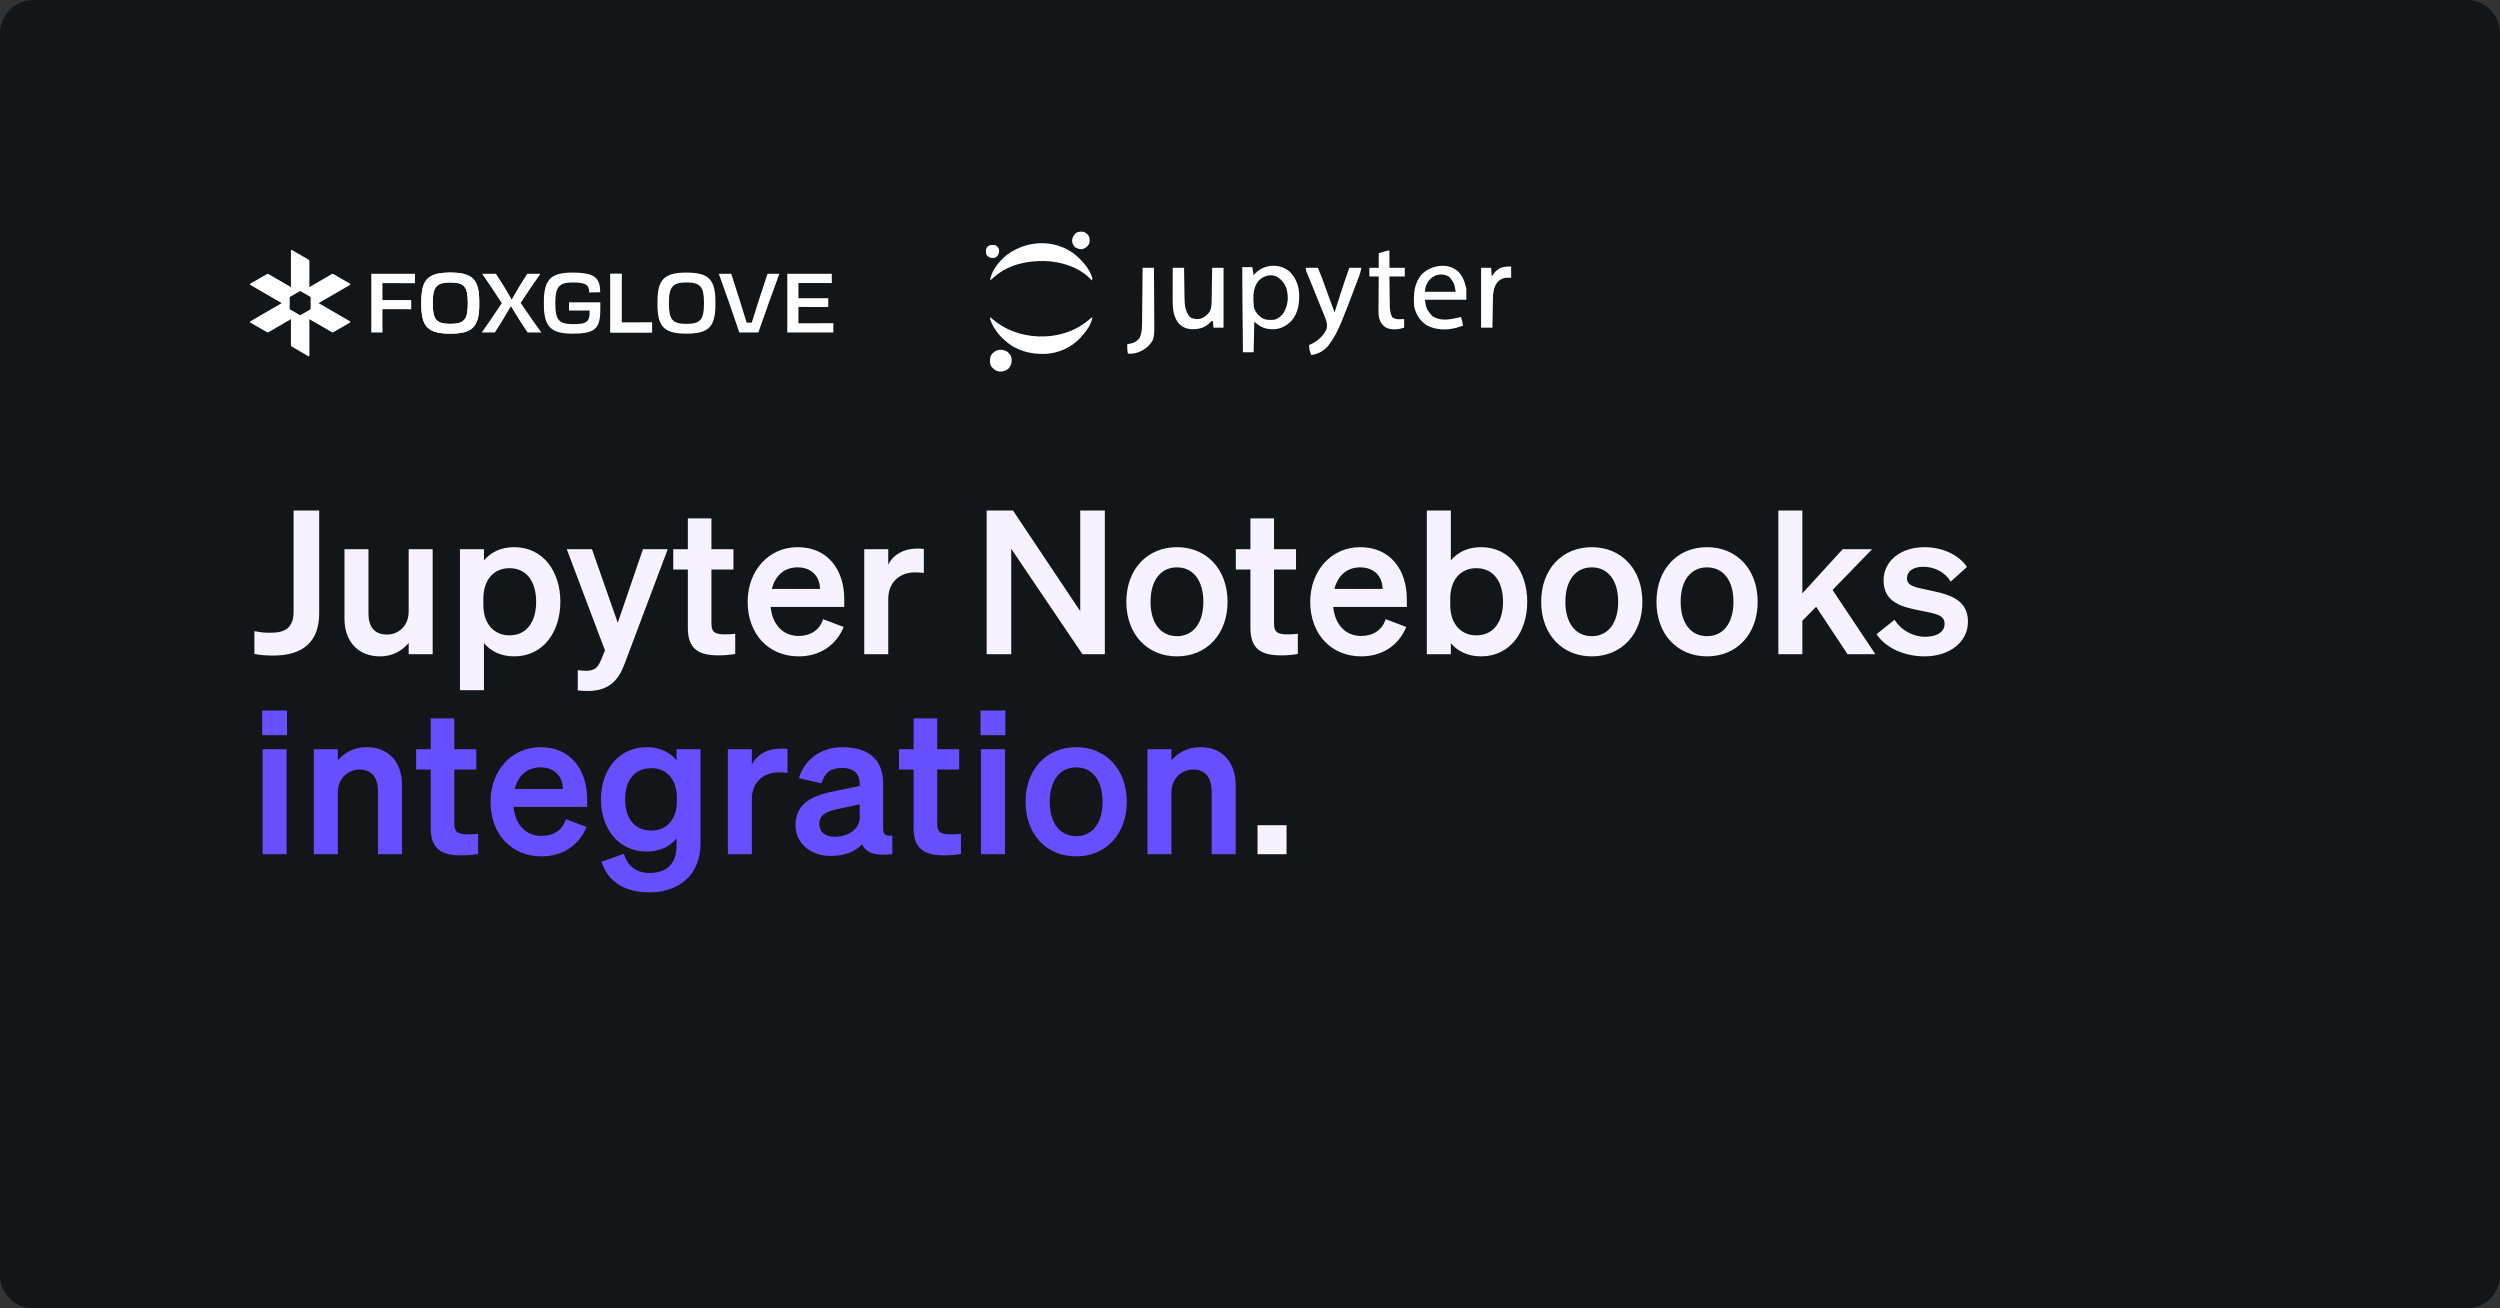 <svg width="1200" height="628" viewBox="0 0 1200 628" fill="none" xmlns="http://www.w3.org/2000/svg">
<rect x="0" y="0" width="1200" height="628" fill="#333333" stroke="none"/>
<path d="M0 16C0 7.163 7.163 0 16 0H1184C1192.84 0 1200 7.163 1200 16V612C1200 620.837 1192.84 628 1184 628H16C7.163 628 0 620.837 0 612V16Z" fill="#121619"/>
<path d="M122.112 313.904V302.96C125.376 303.536 126.816 303.728 129.792 303.728C137.184 303.728 140.928 301.136 140.928 293.456V245.072H153.216V294.416C153.216 308.144 145.248 314.672 131.232 314.672C127.872 314.672 125.376 314.48 122.112 313.904ZM207.679 263.6V314H196.159V308.624C193.279 311.984 188.959 315.056 182.431 315.056C171.871 315.056 165.343 307.856 165.343 297.008V263.6H176.863V294.512C176.863 300.656 179.551 304.592 185.791 304.592C190.975 304.592 196.159 300.752 196.159 293.552V263.6H207.679ZM246.797 315.056C240.268 315.056 235.468 312.464 232.3 308.72V331.28H220.78V263.6H232.3V268.976C235.468 265.232 240.268 262.64 246.797 262.64C260.909 262.64 268.972 274.544 268.972 288.848C268.972 303.152 260.909 315.056 246.797 315.056ZM232.012 287.408V290.384C232.012 299.696 237.388 304.976 244.492 304.976C252.844 304.976 257.357 298.448 257.357 288.848C257.357 279.248 252.844 272.72 244.492 272.72C237.388 272.72 232.012 277.904 232.012 287.408ZM299.785 318.704C296.905 326.384 292.489 331.664 282.025 331.664C279.625 331.664 278.953 331.568 277.321 331.376V321.68C278.857 321.872 279.721 321.968 281.161 321.968C285.001 321.968 286.825 320.912 288.457 316.88L290.377 312.176L272.041 263.6H284.137L296.521 298.928L308.617 263.6H320.521L299.785 318.704ZM330.163 301.328V273.392H323.155V263.6H330.163V248.816H341.491V263.6H352.051V273.392H341.491V299.504C341.491 304.016 344.083 304.496 348.211 304.496C350.131 304.496 351.187 304.4 352.915 304.208V313.904C350.803 314.288 347.923 314.576 344.947 314.576C335.347 314.576 330.163 311.6 330.163 301.328ZM383.348 315.056C368.948 315.056 358.868 304.4 358.868 288.848C358.868 274.064 368.852 262.64 382.868 262.64C397.46 262.64 405.236 273.68 405.236 287.504V291.344H369.908C370.772 299.984 375.956 305.264 383.348 305.264C389.012 305.264 393.524 302.384 395.06 297.2L404.948 300.944C401.396 309.776 393.428 315.056 383.348 315.056ZM382.772 272.336C376.82 272.336 372.212 275.888 370.484 282.704H393.62C393.524 277.136 390.068 272.336 382.772 272.336ZM443.447 263.504V275.024C442.007 274.832 440.855 274.736 439.223 274.736C431.927 274.736 426.359 279.44 426.359 287.504V314H414.839V263.6H426.359V271.088C428.567 266.384 433.751 263.312 440.183 263.312C441.527 263.312 442.583 263.408 443.447 263.504ZM530.319 245.072V314H519.567L485.391 263.408V314H473.583V245.072H486.255L518.511 293.36V245.072H530.319ZM589.221 288.848C589.221 304.496 579.141 315.056 564.933 315.056C550.725 315.056 540.645 304.496 540.645 288.848C540.645 273.2 550.725 262.64 564.933 262.64C579.141 262.64 589.221 273.2 589.221 288.848ZM552.261 288.848C552.261 299.12 557.157 305.36 564.933 305.36C572.709 305.36 577.605 299.12 577.605 288.848C577.605 278.576 572.709 272.336 564.933 272.336C557.157 272.336 552.261 278.576 552.261 288.848ZM600.204 301.328V273.392H593.196V263.6H600.204V248.816H611.532V263.6H622.092V273.392H611.532V299.504C611.532 304.016 614.124 304.496 618.252 304.496C620.172 304.496 621.228 304.4 622.956 304.208V313.904C620.844 314.288 617.964 314.576 614.988 314.576C605.388 314.576 600.204 311.6 600.204 301.328ZM653.389 315.056C638.989 315.056 628.909 304.4 628.909 288.848C628.909 274.064 638.893 262.64 652.909 262.64C667.501 262.64 675.277 273.68 675.277 287.504V291.344H639.949C640.813 299.984 645.997 305.264 653.389 305.264C659.053 305.264 663.565 302.384 665.101 297.2L674.989 300.944C671.437 309.776 663.469 315.056 653.389 315.056ZM652.813 272.336C646.861 272.336 642.253 275.888 640.525 282.704H663.661C663.565 277.136 660.109 272.336 652.813 272.336ZM710.897 315.056C704.369 315.056 699.569 312.464 696.401 308.72V314H684.881V245.072H696.401V268.976C699.569 265.232 704.369 262.64 710.897 262.64C725.009 262.64 733.073 274.544 733.073 288.848C733.073 303.152 725.009 315.056 710.897 315.056ZM696.113 287.408V290.384C696.113 299.696 701.489 304.976 708.593 304.976C716.945 304.976 721.457 298.448 721.457 288.848C721.457 279.248 716.945 272.72 708.593 272.72C701.489 272.72 696.113 277.904 696.113 287.408ZM788.342 288.848C788.342 304.496 778.262 315.056 764.054 315.056C749.846 315.056 739.766 304.496 739.766 288.848C739.766 273.2 749.846 262.64 764.054 262.64C778.262 262.64 788.342 273.2 788.342 288.848ZM751.382 288.848C751.382 299.12 756.278 305.36 764.054 305.36C771.83 305.36 776.726 299.12 776.726 288.848C776.726 278.576 771.83 272.336 764.054 272.336C756.278 272.336 751.382 278.576 751.382 288.848ZM843.677 288.848C843.677 304.496 833.597 315.056 819.389 315.056C805.181 315.056 795.101 304.496 795.101 288.848C795.101 273.2 805.181 262.64 819.389 262.64C833.597 262.64 843.677 273.2 843.677 288.848ZM806.717 288.848C806.717 299.12 811.613 305.36 819.389 305.36C827.165 305.36 832.061 299.12 832.061 288.848C832.061 278.576 827.165 272.336 819.389 272.336C811.613 272.336 806.717 278.576 806.717 288.848ZM865.124 245.072V284.816L884.516 263.6H898.628L879.62 283.184L900.164 314H886.82L871.748 291.248L865.124 297.968V314H853.604V245.072H865.124ZM900.753 304.4L909.393 297.488C912.369 302.384 918.129 305.648 923.985 305.648C928.881 305.648 933.393 303.92 933.393 299.408C933.393 295.088 929.169 294.608 921.201 292.976C913.233 291.344 904.113 289.328 904.113 278.576C904.113 269.36 912.177 262.64 923.793 262.64C932.625 262.64 940.497 266.576 944.145 272.144L936.369 279.152C933.489 274.64 928.689 272.048 923.121 272.048C918.417 272.048 915.345 274.16 915.345 277.52C915.345 281.168 918.993 281.84 925.329 283.184C933.873 285.008 944.625 286.832 944.625 298.352C944.625 308.528 935.313 315.056 923.889 315.056C914.577 315.056 905.265 311.312 900.753 304.4ZM603.619 410V396.08H617.539V410H603.619Z" fill="#F6F2FF"/>
<path d="M125.856 352.88V341.072H137.76V352.88H125.856ZM137.568 359.6V410H126.048V359.6H137.568ZM150.633 410V359.6H162.153V364.976C165.033 361.616 169.545 358.64 176.073 358.64C186.633 358.64 192.969 365.936 192.969 376.784V410H181.449V380.144C181.449 373.904 178.953 369.392 172.617 369.392C167.433 369.392 162.153 373.232 162.153 380.432V410H150.633ZM206.743 397.328V369.392H199.735V359.6H206.743V344.816H218.071V359.6H228.631V369.392H218.071V395.504C218.071 400.016 220.663 400.496 224.791 400.496C226.711 400.496 227.767 400.4 229.495 400.208V409.904C227.383 410.288 224.503 410.576 221.527 410.576C211.927 410.576 206.743 407.6 206.743 397.328ZM259.927 411.056C245.527 411.056 235.447 400.4 235.447 384.848C235.447 370.064 245.431 358.64 259.447 358.64C274.039 358.64 281.815 369.68 281.815 383.504V387.344H246.487C247.351 395.984 252.535 401.264 259.927 401.264C265.591 401.264 270.104 398.384 271.639 393.2L281.528 396.944C277.975 405.776 270.007 411.056 259.927 411.056ZM259.351 368.336C253.399 368.336 248.791 371.888 247.063 378.704H270.199C270.104 373.136 266.647 368.336 259.351 368.336ZM336.251 404.912C336.251 419.792 326.075 428.336 311.675 428.336C300.059 428.336 291.899 423.44 288.731 413.648L299.483 409.808C301.019 415.472 305.339 419.024 311.675 419.024C319.451 419.024 324.731 415.184 324.731 405.968V402.416C322.043 405.968 316.955 408.752 310.523 408.752C296.699 408.752 288.443 397.52 288.443 383.696C288.443 369.872 296.699 358.64 310.523 358.64C316.859 358.64 322.043 361.424 324.731 364.976V359.6H336.251V404.912ZM324.923 383.216C324.923 374 319.931 368.72 312.731 368.72C304.763 368.72 300.059 374.288 300.059 383.696C300.059 393.008 304.763 398.672 312.731 398.672C319.931 398.672 324.923 393.392 324.923 384.368V383.216ZM377.987 359.504V371.024C376.547 370.832 375.395 370.736 373.763 370.736C366.467 370.736 360.899 375.44 360.899 383.504V410H349.379V359.6H360.899V367.088C363.107 362.384 368.291 359.312 374.723 359.312C376.067 359.312 377.123 359.408 377.987 359.504ZM398.84 410.864C389.24 410.864 381.848 405.008 381.848 395.984C381.848 386.384 389.048 382.16 398.744 380.144L412.664 377.264V376.4C412.664 371.6 410.168 368.624 404.024 368.624C398.552 368.624 395.672 371.12 394.328 376.016L383.48 373.52C385.976 365.168 393.368 358.64 404.504 358.64C416.6 358.64 423.896 364.4 423.896 376.016V397.712C423.896 400.592 425.144 401.456 428.312 401.072V410C419.96 410.96 415.544 409.328 413.816 405.2C410.648 408.752 405.368 410.864 398.84 410.864ZM412.664 392.24V386.096L401.816 388.4C396.92 389.456 393.272 390.992 393.272 395.504C393.272 399.44 396.152 401.648 400.568 401.648C406.712 401.648 412.664 398.384 412.664 392.24ZM438.512 397.328V369.392H431.504V359.6H438.512V344.816H449.84V359.6H460.4V369.392H449.84V395.504C449.84 400.016 452.432 400.496 456.56 400.496C458.48 400.496 459.536 400.4 461.264 400.208V409.904C459.152 410.288 456.272 410.576 453.296 410.576C443.696 410.576 438.512 407.6 438.512 397.328ZM470.661 352.88V341.072H482.565V352.88H470.661ZM482.373 359.6V410H470.853V359.6H482.373ZM540.846 384.848C540.846 400.496 530.766 411.056 516.558 411.056C502.35 411.056 492.27 400.496 492.27 384.848C492.27 369.2 502.35 358.64 516.558 358.64C530.766 358.64 540.846 369.2 540.846 384.848ZM503.886 384.848C503.886 395.12 508.782 401.36 516.558 401.36C524.334 401.36 529.23 395.12 529.23 384.848C529.23 374.576 524.334 368.336 516.558 368.336C508.782 368.336 503.886 374.576 503.886 384.848ZM550.773 410V359.6H562.293V364.976C565.173 361.616 569.685 358.64 576.213 358.64C586.773 358.64 593.109 365.936 593.109 376.784V410H581.589V380.144C581.589 373.904 579.093 369.392 572.757 369.392C567.573 369.392 562.293 373.232 562.293 380.432V410H550.773Z" fill="#664FFF"/>
<g clip-path="url(#clip0_1468_448)">
<path d="M178.208 159.587H183.605C183.573 158.045 183.573 156.47 183.573 154.358V148.403H186.171C188.77 148.403 194.678 148.403 197.396 148.438V144.027H183.573V135.912H188.651C192.79 135.912 196.39 135.912 199.185 135.947V131.414H178.208C178.239 132.819 178.239 134.364 178.239 136.275V154.358C178.239 156.488 178.239 158.077 178.208 159.587Z" fill="white"/>
<path d="M216.134 130.842C205.475 130.842 202.227 134.111 202.227 144.846V146.151C202.227 156.886 205.475 160.155 216.134 160.155C226.794 160.155 230.042 156.886 230.042 146.151V144.846C230.042 134.111 226.794 130.842 216.134 130.842ZM224.548 145.662C224.548 153.442 222.817 155.455 216.134 155.455C209.452 155.455 207.721 153.442 207.721 145.662V145.335C207.721 137.68 209.533 135.583 216.134 135.583C222.817 135.583 224.548 137.591 224.548 145.335V145.662Z" fill="white"/>
<path d="M216.134 130.842C205.475 130.842 202.227 134.111 202.227 144.846V146.151C202.227 156.886 205.475 160.155 216.134 160.155C226.794 160.155 230.042 156.886 230.042 146.151V144.846C230.042 134.111 226.794 130.842 216.134 130.842ZM224.548 145.662C224.548 153.442 222.817 155.455 216.134 155.455C209.452 155.455 207.721 153.442 207.721 145.662V145.335C207.721 137.68 209.533 135.583 216.134 135.583C222.817 135.583 224.548 137.591 224.548 145.335V145.662Z" fill="white"/>
<path d="M253.227 159.587H259.848C257.585 156.537 254.379 151.95 250.076 145.605L249.923 145.381L250.073 145.155C253.177 140.459 256.686 135.184 259.413 131.414H253.069L249.285 137.43L248.595 138.641C247.739 140.143 246.854 141.696 245.955 143.18L245.6 143.765L245.261 143.17C244.51 141.85 243.736 140.54 242.988 139.272C242.602 138.619 242.221 137.973 241.849 137.337L238.033 131.414H231.427C234.462 135.747 238.881 142.485 240.703 145.279L240.848 145.501L240.703 145.723C238.071 149.739 234.27 155.386 231.237 159.587H237.543L241.327 153.571L241.972 152.475C242.938 150.835 243.936 149.139 244.901 147.537L245.244 146.966L246.399 148.879C247.376 150.498 248.386 152.173 249.406 153.773L253.227 159.587Z" fill="white"/>
<path d="M274.721 130.842C264.377 130.842 261.057 134.245 261.057 144.847V146.153C261.057 156.755 264.387 160.158 274.762 160.158C285.515 160.158 288.141 157.898 288.141 148.643C288.141 147.72 288.141 146.374 288.171 145.128H273.131V149.055H283.011V149.5C283.028 151.551 282.837 153.125 281.847 154.128C280.649 155.341 278.386 155.578 274.884 155.578C268.266 155.578 266.553 153.54 266.553 145.663V145.337C266.553 137.681 268.352 135.585 274.924 135.585C281.005 135.585 282.732 136.587 282.842 140.394L288.102 140.287C288.088 137.012 287.457 134.913 286.075 133.511C284.231 131.64 280.835 130.842 274.721 130.842Z" fill="white"/>
<path d="M305.011 154.845H298.345V136.193C298.345 134.27 298.345 132.831 298.378 131.412H292.983C293.012 132.839 293.012 134.326 293.012 136.315V154.275C293.012 156.45 293.012 158.07 292.983 159.586H312.99V154.809C309.951 154.845 307.757 154.845 305.011 154.845Z" fill="white"/>
<path d="M305.011 154.845H298.345V136.193C298.345 134.27 298.345 132.831 298.378 131.412H292.983C293.012 132.839 293.012 134.326 293.012 136.315V154.275C293.012 156.45 293.012 158.07 292.983 159.586H312.99V154.809C309.951 154.845 307.757 154.845 305.011 154.845Z" fill="white"/>
<path d="M329.494 130.842C318.834 130.842 315.586 134.111 315.586 144.846V146.151C315.586 156.886 318.834 160.155 329.494 160.155C340.153 160.155 343.402 156.886 343.402 146.151V144.846C343.402 134.111 340.153 130.842 329.494 130.842ZM337.907 145.662C337.907 153.442 336.176 155.455 329.494 155.455C322.812 155.455 321.081 153.442 321.081 145.662V145.335C321.081 137.68 322.892 135.583 329.494 135.583C336.176 135.583 337.907 137.591 337.907 145.335V145.662Z" fill="white"/>
<path d="M354.87 159.587H364.009C366.1 153.512 371.849 137.438 374.084 131.414H368.409L364.109 144.485C362.744 148.746 361.707 152.042 360.941 154.558L360.854 154.844H358.389L358.302 154.56C358.005 153.597 357.681 152.559 357.342 151.472C356.674 149.33 355.917 146.903 355.211 144.556L350.993 131.414H345.036C347.286 137.503 352.836 153.447 354.87 159.587Z" fill="white"/>
<path d="M377.885 159.587H400V155.135C396.642 155.171 390.596 155.171 386.539 155.171H383.25V147.342H386.783C389.929 147.342 395.077 147.342 397.561 147.376V143.129H383.25V135.831H386.336C390.083 135.831 396.24 135.831 399.268 135.866V131.414H377.885C377.916 132.819 377.916 134.364 377.916 136.275V154.358C377.916 156.505 377.916 158.108 377.885 159.587Z" fill="white"/>
<path d="M167.971 136.151L160.025 131.544C159.8 131.414 159.522 131.414 159.297 131.544L148.504 137.803V125.288C148.504 125.028 148.365 124.786 148.14 124.656L140.194 120.049C139.952 119.909 139.649 120.085 139.649 120.366V137.799L128.855 131.544C128.63 131.413 128.353 131.413 128.128 131.544L120.182 136.151C119.939 136.291 119.939 136.642 120.182 136.783L135.219 145.5L120.182 154.217C119.939 154.357 119.939 154.709 120.182 154.849L128.128 159.456C128.353 159.586 128.63 159.586 128.855 159.456L139.649 153.2V165.715C139.649 165.976 139.787 166.217 140.012 166.347L147.958 170.951C148.201 171.091 148.504 170.915 148.504 170.634V153.2L159.297 159.456C159.522 159.586 159.799 159.586 160.025 159.456L167.971 154.849C168.213 154.709 168.213 154.357 167.971 154.217L152.93 145.5L167.971 136.783C168.213 136.642 168.213 136.291 167.971 136.151ZM149.104 148.417L144.074 151.331L139.049 148.417V142.586L144.074 139.673L149.104 142.586V148.417Z" fill="white"/>
</g>
<g clip-path="url(#clip1_1468_448)">
<path d="M618.844 130.214C621.968 133.17 623.44 137.042 623.619 141.293C623.712 145.884 623.059 150.294 619.988 153.899C617.685 156.269 615.092 157.745 611.754 158.036C607.445 158.078 605.47 157.377 602.068 154.417C601.962 159.264 601.856 164.11 601.747 169.103C600.052 169.103 598.357 169.103 596.61 169.103C596.568 164.859 596.526 160.615 596.485 156.371C596.465 154.4 596.446 152.429 596.426 150.457C596.407 148.549 596.389 146.64 596.37 144.732C596.363 144.01 596.356 143.288 596.349 142.566C596.3 137.79 596.28 133.015 596.289 128.239C597.878 128.239 599.468 128.239 601.105 128.239C601.317 129.503 601.529 130.767 601.747 132.07C602.059 131.734 602.37 131.398 602.69 131.052C607.018 126.783 614.061 126.34 618.844 130.214ZM604.055 134.863C601.245 138.281 601.479 142.868 601.824 147.042C602.23 149.369 603.618 151.098 605.5 152.482C607.489 153.714 609.41 153.654 611.7 153.46C613.704 152.877 615.226 151.655 616.306 149.876C618.319 146.116 618.607 142.499 617.471 138.4C616.591 135.856 615.002 134.082 612.72 132.664C609.505 131.401 606.304 132.501 604.055 134.863Z" fill="white"/>
<path d="M626.791 128.559C628.698 128.559 630.605 128.559 632.57 128.559C634.204 132.299 635.56 136.135 636.945 139.972C637.313 140.99 637.682 142.008 638.051 143.027C638.279 143.656 638.506 144.286 638.734 144.915C639.342 146.598 639.961 148.276 640.597 149.948C640.657 149.76 640.717 149.572 640.779 149.379C641.414 147.394 642.049 145.41 642.686 143.427C642.922 142.689 643.158 141.952 643.394 141.215C644.751 136.971 646.142 132.748 647.66 128.559C649.567 128.559 651.475 128.559 653.439 128.559C653.2 129.99 652.953 131.044 652.45 132.368C652.242 132.918 652.242 132.918 652.03 133.48C651.878 133.878 651.726 134.276 651.573 134.674C651.415 135.091 651.257 135.508 651.099 135.925C650.766 136.802 650.433 137.678 650.098 138.553C649.678 139.653 649.26 140.753 648.843 141.854C647.313 145.89 645.77 149.92 644.131 153.914C644.019 154.187 643.907 154.46 643.792 154.741C642.239 158.482 640.515 162.046 638.028 165.272C637.72 165.707 637.72 165.707 637.406 166.15C635.266 168.472 632.532 170.117 629.36 170.38C629.196 169.882 629.036 169.383 628.878 168.884C628.789 168.606 628.699 168.328 628.607 168.042C628.397 167.19 628.358 166.465 628.396 165.591C628.694 165.463 628.694 165.463 628.997 165.332C632.437 163.749 635.158 161.422 636.744 157.929C637.361 155.475 636.611 153.783 635.664 151.496C635.515 151.122 635.365 150.747 635.211 150.362C634.811 149.365 634.407 148.371 634 147.378C633.599 146.397 633.205 145.413 632.81 144.429C631.723 141.726 630.627 139.025 629.523 136.328C629.068 135.215 628.615 134.101 628.162 132.987C628.023 132.65 627.885 132.313 627.742 131.966C627.616 131.657 627.491 131.348 627.361 131.03C627.251 130.759 627.14 130.489 627.026 130.21C626.791 129.516 626.791 129.516 626.791 128.559Z" fill="white"/>
<path d="M698.388 129.198C698.614 129.338 698.839 129.478 699.071 129.623C701.894 131.723 703.025 135.188 703.847 138.456C703.847 140.247 703.847 142.038 703.847 143.883C697.278 143.883 690.709 143.883 683.94 143.883C684.681 148.354 684.681 148.354 687.452 151.705C690.688 153.824 694.25 153.632 697.9 152.888C698.492 152.762 699.082 152.633 699.673 152.503C700.208 152.395 700.743 152.288 701.278 152.184C701.786 153.565 702.065 154.874 702.241 156.334C701.579 156.541 700.917 156.747 700.255 156.952C699.886 157.067 699.517 157.182 699.137 157.3C694.503 158.645 689.109 158.437 684.843 156.134C681.519 153.993 679.629 150.912 678.803 147.076C678.383 141.541 678.637 136.211 682.335 131.752C686.284 127.778 693.36 126.044 698.388 129.198ZM685.698 134.829C684.714 136.396 683.94 138.191 683.94 140.052C688.814 140.052 693.688 140.052 698.71 140.052C698.035 135.947 698.035 135.947 695.7 132.909C692.195 130.752 688.2 131.7 685.698 134.829Z" fill="white"/>
<path d="M562.898 128.559C564.699 128.559 566.5 128.559 568.356 128.559C568.363 129.051 568.369 129.544 568.375 130.051C568.4 131.893 568.428 133.735 568.458 135.577C568.47 136.372 568.481 137.166 568.492 137.961C568.506 139.108 568.525 140.256 568.544 141.403C568.548 141.754 568.552 142.104 568.556 142.465C568.624 146.104 568.759 149.494 571.286 152.303C572.807 153.158 574.401 153.33 576.119 153.011C578.149 152.351 579.711 151.102 580.838 149.31C581.425 147.753 581.559 146.231 581.586 144.578C581.592 144.22 581.599 143.862 581.605 143.494C581.613 142.922 581.613 142.922 581.621 142.339C581.628 141.945 581.635 141.55 581.642 141.144C581.663 139.889 581.682 138.633 581.7 137.378C581.714 136.525 581.728 135.673 581.742 134.82C581.777 132.733 581.809 130.646 581.841 128.559C583.642 128.559 585.443 128.559 587.299 128.559C587.299 138.04 587.299 147.522 587.299 157.291C585.71 157.291 584.121 157.291 582.483 157.291C582.377 156.237 582.271 155.184 582.162 154.098C581.95 154.098 581.738 154.098 581.52 154.098C581.15 154.477 580.781 154.856 580.412 155.236C577.896 157.555 575.163 158.084 571.813 158.028C569.247 157.819 567.348 156.928 565.616 155.031C562.814 151.377 562.848 146.885 562.867 142.495C562.867 142.095 562.868 141.695 562.868 141.283C562.87 140.23 562.872 139.176 562.876 138.123C562.879 137.044 562.881 135.966 562.882 134.887C562.886 132.777 562.891 130.668 562.898 128.559Z" fill="white"/>
<path d="M516.022 122.174C519.462 125.096 523.199 129.195 524.37 133.667C524.264 133.983 524.158 134.299 524.049 134.625C523.916 134.474 523.783 134.323 523.645 134.167C518.093 128.242 509.572 125.6 501.613 125.295C492.89 125.087 484.274 126.976 477.495 132.709C477.16 132.989 477.16 132.989 476.819 133.275C476.291 133.721 475.769 134.172 475.247 134.625C475.791 129.835 479.683 125.329 483.294 122.354C492.974 115.15 506.325 114.641 516.022 122.174Z" fill="white"/>
<path d="M475.247 152.184C475.532 152.44 475.817 152.697 476.11 152.962C482.341 158.246 489.566 160.974 497.722 161.442C498.023 161.459 498.324 161.476 498.635 161.494C507.651 161.748 516.317 159.095 523.086 153.141C523.511 152.818 523.937 152.497 524.37 152.184C523.815 155.867 521.366 159.086 518.912 161.761C518.63 162.075 518.63 162.075 518.341 162.396C514.079 166.894 507.969 169.571 501.809 169.863C494.415 170.064 487.866 168.426 482.311 163.357C482.068 163.145 481.825 162.933 481.576 162.715C478.858 160.203 476.372 156.685 475.247 153.141C475.247 152.825 475.247 152.509 475.247 152.184Z" fill="white"/>
<path d="M666.924 120.258C666.924 122.997 666.924 125.736 666.924 128.558C669.361 128.558 671.798 128.558 674.308 128.558C674.308 129.928 674.308 131.297 674.308 132.709C671.872 132.709 669.435 132.709 666.924 132.709C666.948 135.02 666.974 137.332 667.008 139.643C667.019 140.429 667.028 141.214 667.035 142C667.046 143.133 667.063 144.265 667.081 145.397C667.083 145.746 667.085 146.094 667.087 146.453C667.126 148.471 667.281 150.353 668.208 152.183C669.85 153.564 671.95 153.208 673.987 153.14C673.987 154.51 673.987 155.88 673.987 157.291C671.302 158.181 668.296 158.492 665.6 157.41C663.614 156.345 662.653 154.822 661.984 152.742C661.589 150.979 661.671 149.19 661.693 147.393C661.694 146.972 661.696 146.551 661.697 146.117C661.701 145.007 661.71 143.897 661.721 142.787C661.731 141.65 661.735 140.514 661.74 139.377C661.75 137.154 661.767 134.931 661.787 132.709C660.304 132.709 658.82 132.709 657.292 132.709C657.292 131.339 657.292 129.969 657.292 128.558C658.775 128.558 660.259 128.558 661.787 128.558C661.787 126.241 661.787 123.923 661.787 121.535C665.84 120.258 665.84 120.258 666.924 120.258Z" fill="white"/>
<path d="M548.451 128.559C550.252 128.559 552.053 128.559 553.909 128.559C553.938 132.383 553.962 136.208 553.976 140.032C553.982 141.809 553.991 143.585 554.006 145.361C554.02 147.079 554.028 148.797 554.031 150.516C554.033 151.167 554.038 151.819 554.045 152.47C554.153 162.985 554.153 162.985 550.698 166.549C548.45 168.424 545.572 169.811 542.591 169.762C541.995 169.752 541.995 169.752 541.387 169.742C541.082 168.221 541.04 166.815 541.066 165.272C541.299 165.218 541.532 165.164 541.771 165.108C544.765 164.437 544.765 164.437 546.913 162.406C548.122 159.926 548.177 157.361 548.196 154.653C548.199 154.37 548.202 154.086 548.205 153.794C548.215 152.864 548.223 151.935 548.231 151.006C548.238 150.358 548.245 149.71 548.252 149.063C548.269 147.364 548.285 145.666 548.301 143.968C548.317 142.232 548.335 140.496 548.352 138.761C548.387 135.36 548.419 131.959 548.451 128.559Z" fill="white"/>
<path d="M725.358 127.92C725.358 129.711 725.358 131.502 725.358 133.348C724.881 133.321 724.405 133.295 723.913 133.268C721.656 133.274 720.261 133.947 718.676 135.523C716.699 138.387 716.639 141.157 716.588 144.509C716.581 144.875 716.574 145.24 716.568 145.617C716.547 146.782 716.528 147.946 716.509 149.111C716.495 149.902 716.481 150.693 716.467 151.484C716.432 153.42 716.4 155.355 716.368 157.291C714.567 157.291 712.766 157.291 710.91 157.291C710.91 147.81 710.91 138.328 710.91 128.559C712.499 128.559 714.089 128.559 715.726 128.559C715.832 129.929 715.938 131.298 716.047 132.709C716.445 132.136 716.445 132.136 716.85 131.552C719.268 128.337 721.464 127.879 725.358 127.92Z" fill="white"/>
<path d="M483.394 168.724C484.643 169.759 485.402 170.65 485.598 172.301C485.661 174.193 485.382 175.238 484.237 176.765C482.879 177.932 481.538 178.442 479.742 178.362C477.75 177.981 476.702 177.128 475.568 175.488C475.011 173.826 475.034 172.248 475.628 170.6C477.547 167.771 480.425 167.138 483.394 168.724Z" fill="white"/>
<path d="M520.196 111.32C521.381 111.832 522.148 112.421 522.765 113.555C523.093 115.001 523.212 115.746 522.725 117.146C521.796 118.5 521.034 119.158 519.434 119.6C518.015 119.625 517.246 119.374 516.022 118.663C515.082 117.631 514.66 116.825 514.598 115.45C514.784 113.781 515.264 113.07 516.384 111.859C517.669 111.108 518.739 111.101 520.196 111.32Z" fill="white"/>
<path d="M477.816 117.704C478.793 118.339 479.3 118.764 479.562 119.919C479.637 121.145 479.496 121.738 478.82 122.792C477.942 123.639 477.664 123.754 476.432 123.87C475.063 123.754 474.599 123.444 473.642 122.493C473.157 121.527 473.266 120.685 473.321 119.62C474.066 117.511 475.832 117.376 477.816 117.704Z" fill="white"/>
</g>
<defs>
<clipPath id="clip0_1468_448">
<rect width="280" height="51" fill="white" transform="translate(120 120)"/>
</clipPath>
<clipPath id="clip1_1468_448">
<rect width="253" height="68" fill="white" transform="translate(473 111)"/>
</clipPath>
</defs>
</svg>
